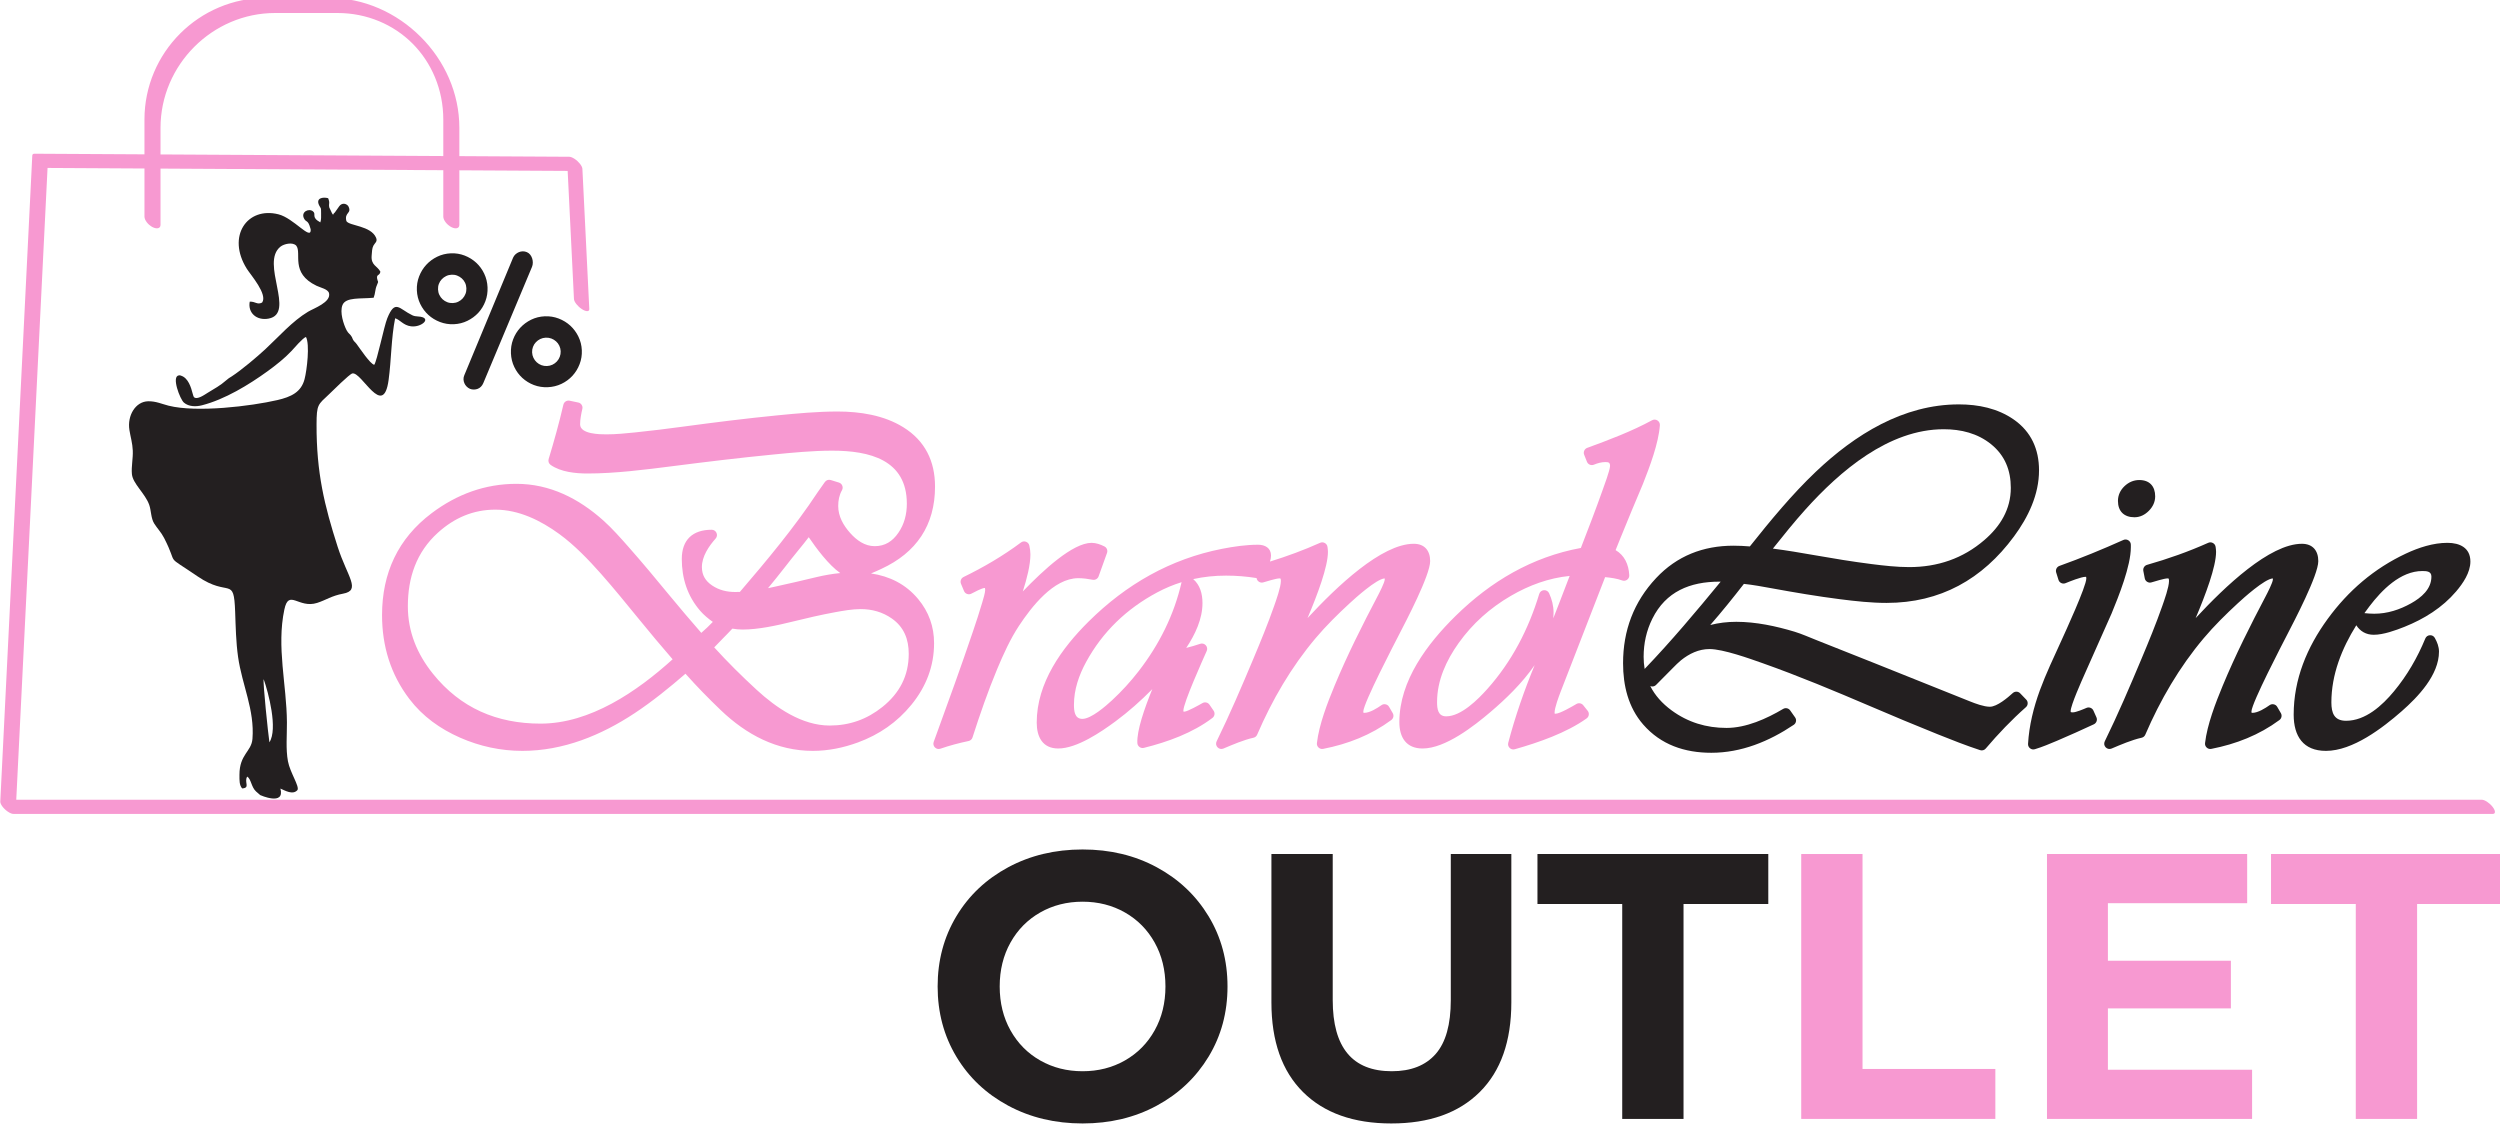 <?xml version="1.0" encoding="UTF-8" standalone="no"?>
<!-- Created with Inkscape (http://www.inkscape.org/) -->

<svg
   width="218.305mm"
   height="98.229mm"
   viewBox="0 0 218.305 98.229"
   version="1.1"
   id="svg416"
   inkscape:version="1.2.2 (b0a8486541, 2022-12-01)"
   sodipodi:docname="рисунка.svg"
   xmlns:inkscape="http://www.inkscape.org/namespaces/inkscape"
   xmlns:sodipodi="http://sodipodi.sourceforge.net/DTD/sodipodi-0.dtd"
   xmlns="http://www.w3.org/2000/svg"
   xmlns:svg="http://www.w3.org/2000/svg">
  <sodipodi:namedview
     id="namedview418"
     pagecolor="#ffffff"
     bordercolor="#000000"
     borderopacity="0.25"
     inkscape:showpageshadow="2"
     inkscape:pageopacity="0.0"
     inkscape:pagecheckerboard="0"
     inkscape:deskcolor="#d1d1d1"
     inkscape:document-units="mm"
     showgrid="false"
     inkscape:zoom="0.69664703"
     inkscape:cx="391.15935"
     inkscape:cy="528.24456"
     inkscape:window-width="1920"
     inkscape:window-height="995"
     inkscape:window-x="0"
     inkscape:window-y="0"
     inkscape:window-maximized="1"
     inkscape:current-layer="layer1" />
  <defs
     id="defs413" />
  <g
     inkscape:label="Слой 1"
     inkscape:groupmode="layer"
     id="layer1"
     transform="translate(-1.748,-8.615)">
    <g
       id="g14"
       transform="matrix(0.353,0,0,-0.353,-37.557,306.833)">
      <path
         d="m 257.119,768.369 c 0.033,-0.693 -0.788,-0.705 -1.835,-0.025 -1.046,0.679 -1.922,1.792 -1.956,2.485 l -1.559,31.701 -26.792,0.153 v -13.509 c -0.003,-0.866 -0.895,-1.107 -1.992,-0.539 -1.097,0.569 -1.984,1.732 -1.981,2.598 v 11.473 l -69.95,0.399 v -13.931 c -0.003,-0.866 -0.895,-1.107 -1.992,-0.539 -1.097,0.569 -1.984,1.732 -1.981,2.598 v 11.894 l -23.974,0.137 -7.741,-156.283 h 609.889 c 0.722,0.002 1.922,-0.783 2.679,-1.753 0.757,-0.97 0.785,-1.757 0.063,-1.759 H 114.786 c -0.361,-0.041 -0.916,0.155 -1.53,0.578 -1.049,0.724 -1.872,1.838 -1.84,2.488 l 7.915,159.801 0.003,-0.002 c 0.014,0.281 0.19,0.452 0.528,0.451 l 27.219,-0.155 v 8.606 c 0,8.298 3.379,15.826 8.822,21.27 5.453,5.453 13.005,8.838 21.34,8.838 h 15.399 c 8.748,0 16.824,-3.701 22.785,-9.662 5.893,-5.893 9.55,-13.868 9.55,-22.505 v -6.991 l 27.173,-0.155 c 0.333,-0.002 0.792,-0.169 1.308,-0.503 1.046,-0.679 1.923,-1.792 1.956,-2.485 l 1.706,-34.673 z m -106.065,38.238 69.95,-0.399 v 9.027 c 0,7.458 -2.926,14.114 -7.641,18.829 -4.646,4.646 -11.203,7.529 -18.548,7.529 h -15.399 c -7.759,0 -14.838,-3.2 -19.993,-8.354 -5.164,-5.164 -8.369,-12.268 -8.369,-20.063 z"
         style="fill:#f799d1;fill-opacity:1;fill-rule:nonzero;stroke:none"
         id="path16" />
      <path
         d="m 176.574,676.796 c 1.161,-3.264 3.556,-12.321 1.418,-15.606 -0.29,1.877 -1.663,14.956 -1.418,15.606 z m 14.018,113.001 c -2.405,1.321 -0.902,1.985 -1.826,2.735 -1.008,0.819 -3.028,-0.115 -2.225,-1.74 0.54,-1.091 0.985,-0.263 1.576,-2.424 0.055,-0.201 0.097,-0.295 0.094,-0.48 -0.032,-2.519 -4.243,2.961 -7.974,3.906 -7.752,1.964 -12.878,-5.437 -7.831,-13.478 0.939,-1.495 5.227,-6.352 3.777,-8.35 -1.225,-0.62 -1.599,0.278 -3.058,0.229 -0.525,-2.773 1.707,-4.753 4.665,-4.198 6.785,1.273 -2.174,13.808 2.962,17.818 0.862,0.673 3.014,1.175 3.883,0.221 1.445,-1.834 -1.602,-6.751 5.023,-9.92 0.995,-0.476 2.854,-0.827 3.086,-1.851 0.507,-2.234 -3.735,-3.696 -5.193,-4.569 -3.915,-2.344 -7.268,-6.212 -10.617,-9.314 -1.97,-1.824 -5.8,-5.078 -8.265,-6.68 -0.71,-0.462 -0.723,-0.394 -1.398,-0.997 -1.337,-1.194 -2.952,-2.098 -4.531,-3.051 -0.776,-0.468 -2.654,-1.854 -3.429,-1.069 l -0.136,0.299 c -0.067,0.198 -0.094,0.275 -0.152,0.505 -0.403,1.588 -1.107,3.942 -2.906,4.495 -0.437,0.134 -0.133,0.086 -0.507,0.058 -1.939,-0.149 0.277,-5.912 1.236,-6.729 1.21,-1.031 2.99,-1.035 4.45,-0.662 5.654,1.441 11.631,5.087 16.257,8.439 2.034,1.473 4.253,3.236 5.868,4.965 0.639,0.683 2.825,3.259 3.615,3.506 0.989,-1.827 0.236,-8.222 -0.353,-10.457 -0.841,-3.194 -3.296,-4.37 -6.739,-5.165 -6.475,-1.496 -19.893,-3.151 -26.902,-1.382 -1.663,0.42 -3.123,1.126 -5.043,1.091 -3.107,-0.056 -5.215,-3.5 -4.638,-7.123 0.275,-1.731 0.758,-3.222 0.833,-5.078 0.081,-1.977 -0.389,-3.952 -0.216,-5.822 0.218,-2.365 3.288,-4.798 4.277,-7.588 0.512,-1.442 0.405,-3.304 1.232,-4.625 0.821,-1.31 1.703,-2.114 2.465,-3.603 3.758,-7.341 -0.238,-3.67 8.285,-9.484 7.84,-5.348 8.954,0.301 9.28,-8.762 0.135,-3.743 0.199,-7.452 0.723,-11.151 0.986,-6.955 4.126,-13.097 3.559,-20.279 -0.251,-3.176 -3.218,-3.796 -3.218,-8.88 0,-1.401 -0.051,-2.567 0.673,-3.376 2.094,0.132 0.406,1.525 1.244,2.93 0.989,-0.612 0.992,-2.577 2.172,-3.666 0.186,-0.172 0.988,-0.842 1.05,-0.914 0.005,-0.006 6.153,-2.747 4.995,1.616 1.089,-0.462 3.075,-1.681 4.217,-0.366 0.549,0.897 -1.829,4.317 -2.354,7.119 -0.567,3.026 -0.229,6.511 -0.253,9.659 -0.07,9.308 -2.596,18.599 -0.638,27.868 1.101,5.212 3.488,0.172 8.106,1.647 2.205,0.704 3.591,1.768 6.394,2.28 4.562,0.834 1.084,4.13 -1.314,11.604 -3.276,10.212 -5.256,18.313 -5.219,30.287 0.016,4.968 0.335,4.84 3.115,7.466 0.788,0.744 5.01,4.97 5.734,5.127 2.322,0.503 7.642,-11.378 8.972,-1.632 0.685,5.019 0.639,10.384 1.617,15.278 1.211,-0.342 1.995,-1.75 3.937,-1.991 2.685,-0.334 5.414,2.222 1.734,2.436 -0.544,0.032 -0.971,0.086 -1.418,0.3 -3.267,1.561 -4.237,4.073 -6.194,-0.736 -0.803,-1.974 -2.545,-10.61 -3.229,-11.518 -1.019,0.21 -3.555,4.07 -4.376,5.166 -0.433,0.578 -0.562,0.506 -0.878,1.071 -0.187,0.336 -0.123,0.346 -0.263,0.613 -0.41,0.777 -0.857,0.818 -1.319,1.704 -0.746,1.426 -1.745,4.466 -1.013,6.242 0.827,2.006 4.489,1.474 7.709,1.797 0.467,1.216 0.282,1.9 0.811,3.128 0.497,1.155 0.211,0.629 0.046,1.602 -0.194,1.147 0.623,0.637 0.808,1.706 -0.75,1.46 -2.393,1.548 -2.158,4.04 0.076,0.805 0.07,1.737 0.427,2.404 0.382,0.715 1.074,0.989 0.662,1.962 -1.274,3.01 -6.659,2.911 -7.34,4.113 -0.59,2.266 1.483,1.807 0.448,3.732 -0.567,0.71 -1.607,0.802 -2.22,-0.055 l -1.093,-1.546 c -0.249,-0.239 -0.233,-0.133 -0.438,-0.563 -0.111,0.129 -0.069,0.061 -0.249,0.355 l -0.681,1.445 c -0.22,1.051 0.247,0.975 -0.286,2.304 -1.32,0.349 -3.09,0.039 -2.238,-1.742 0.471,-0.984 0.49,-0.331 0.496,-1.971 0.003,-0.785 0.058,-1.579 -0.189,-2.279"
         style="fill:#231f20;fill-opacity:1;fill-rule:evenodd;stroke:none"
         id="path18" />
      <path
         d="m 219.701,773.216 c 0.021,-0.489 0.128,-0.947 0.329,-1.358 0.202,-0.42 0.471,-0.784 0.808,-1.093 0.337,-0.309 0.723,-0.546 1.158,-0.711 0.427,-0.165 0.893,-0.233 1.381,-0.212 0.463,0.02 0.912,0.126 1.323,0.328 0.419,0.202 0.784,0.471 1.093,0.807 0.309,0.337 0.546,0.723 0.711,1.158 0.165,0.427 0.233,0.893 0.212,1.382 -0.02,0.48 -0.128,0.939 -0.329,1.35 -0.202,0.42 -0.471,0.784 -0.807,1.075 -0.336,0.3 -0.722,0.537 -1.157,0.702 -0.427,0.165 -0.884,0.233 -1.347,0.213 -0.488,-0.021 -0.947,-0.128 -1.358,-0.329 -0.419,-0.202 -0.784,-0.471 -1.093,-0.798 -0.31,-0.319 -0.547,-0.705 -0.712,-1.141 -0.165,-0.427 -0.233,-0.893 -0.212,-1.373 z m -5.235,-0.224 c -0.052,1.204 0.136,2.349 0.552,3.433 0.417,1.085 1.005,2.045 1.765,2.873 0.76,0.828 1.658,1.496 2.703,2.004 1.044,0.508 2.169,0.792 3.373,0.844 1.204,0.052 2.349,-0.135 3.424,-0.552 1.075,-0.417 2.027,-1.006 2.855,-1.766 0.828,-0.76 1.488,-1.667 1.987,-2.712 0.499,-1.045 0.775,-2.169 0.826,-3.374 0.052,-1.213 -0.126,-2.357 -0.534,-3.441 -0.408,-1.084 -0.988,-2.036 -1.748,-2.863 -0.76,-0.819 -1.659,-1.478 -2.695,-1.986 -1.036,-0.508 -2.16,-0.792 -3.364,-0.844 -1.204,-0.052 -2.349,0.136 -3.433,0.552 -1.085,0.417 -2.036,0.997 -2.864,1.748 -0.828,0.76 -1.496,1.658 -2.004,2.703 -0.508,1.045 -0.792,2.169 -0.844,3.382 z m 28.507,-15.352 c 0.021,-0.488 0.137,-0.947 0.338,-1.358 0.201,-0.42 0.47,-0.784 0.807,-1.093 0.337,-0.309 0.723,-0.546 1.158,-0.711 0.445,-0.164 0.893,-0.232 1.373,-0.212 0.489,0.021 0.939,0.128 1.367,0.33 0.42,0.202 0.784,0.47 1.093,0.807 0.309,0.336 0.546,0.723 0.711,1.158 0.165,0.427 0.241,0.893 0.221,1.382 -0.021,0.48 -0.136,0.938 -0.338,1.349 -0.202,0.42 -0.471,0.784 -0.807,1.076 -0.336,0.3 -0.722,0.537 -1.158,0.702 -0.444,0.164 -0.901,0.232 -1.39,0.211 -0.48,-0.02 -0.921,-0.127 -1.35,-0.329 -0.419,-0.202 -0.784,-0.471 -1.093,-0.799 -0.31,-0.319 -0.547,-0.705 -0.712,-1.141 -0.165,-0.427 -0.241,-0.893 -0.221,-1.373 z m -5.235,-0.224 c -0.052,1.204 0.127,2.348 0.535,3.432 0.408,1.084 0.996,2.044 1.756,2.872 0.769,0.829 1.667,1.496 2.703,2.004 1.045,0.508 2.169,0.792 3.373,0.844 1.204,0.052 2.357,-0.135 3.441,-0.552 1.093,-0.416 2.045,-1.005 2.881,-1.765 0.828,-0.76 1.496,-1.667 2.004,-2.711 0.508,-1.045 0.792,-2.169 0.844,-3.373 0.052,-1.213 -0.135,-2.357 -0.552,-3.441 -0.417,-1.085 -1.005,-2.045 -1.765,-2.873 -0.769,-0.829 -1.667,-1.496 -2.72,-1.996 -1.045,-0.499 -2.178,-0.775 -3.382,-0.827 -1.204,-0.052 -2.348,0.127 -3.432,0.535 -1.075,0.408 -2.027,0.997 -2.864,1.757 -0.828,0.76 -1.496,1.667 -1.995,2.712 -0.499,1.045 -0.775,2.169 -0.827,3.382 z m -6.843,-7.391 c -0.143,-0.339 -0.331,-0.626 -0.566,-0.863 -0.234,-0.238 -0.498,-0.415 -0.799,-0.533 -0.301,-0.117 -0.622,-0.175 -0.954,-0.18 -0.332,-0.005 -0.658,0.051 -0.978,0.177 -0.321,0.143 -0.6,0.341 -0.838,0.585 -0.237,0.243 -0.415,0.515 -0.542,0.816 -0.127,0.3 -0.201,0.612 -0.215,0.943 -0.014,0.332 0.05,0.666 0.193,1.005 l 12.075,29.101 c 0.143,0.321 0.342,0.6 0.594,0.83 0.252,0.229 0.533,0.407 0.842,0.534 0.309,0.127 0.639,0.193 0.979,0.199 0.341,0.006 0.676,-0.067 1.014,-0.21 0.321,-0.144 0.592,-0.351 0.805,-0.621 0.213,-0.271 0.374,-0.579 0.485,-0.923 0.111,-0.345 0.161,-0.693 0.159,-1.051 -0.002,-0.358 -0.066,-0.702 -0.193,-1.022 z"
         style="fill:#231f20;fill-opacity:1;fill-rule:nonzero;stroke:none"
         id="path20" />
      <g
         id="g22">
        <path
           d="m 379.144,566.899 c -6.802,0 -12.934,1.467 -18.395,4.4 -5.461,2.933 -9.736,6.974 -12.825,12.123 -3.089,5.149 -4.634,10.937 -4.634,17.365 0,6.428 1.545,12.216 4.634,17.365 3.089,5.149 7.364,9.189 12.825,12.123 5.461,2.933 11.592,4.4 18.395,4.4 6.803,0 12.919,-1.466 18.348,-4.4 5.429,-2.933 9.704,-6.974 12.825,-12.123 3.12,-5.149 4.681,-10.937 4.681,-17.365 0,-6.428 -1.56,-12.216 -4.681,-17.365 -3.12,-5.149 -7.395,-9.19 -12.825,-12.123 -5.429,-2.933 -11.546,-4.4 -18.348,-4.4 z m 0,12.918 c 3.869,0 7.364,0.889 10.485,2.668 3.12,1.779 5.57,4.259 7.348,7.442 1.779,3.183 2.668,6.802 2.668,10.859 0,4.056 -0.889,7.676 -2.668,10.859 -1.778,3.183 -4.228,5.663 -7.348,7.442 -3.12,1.779 -6.615,2.668 -10.485,2.668 -3.869,0 -7.364,-0.889 -10.485,-2.668 -3.12,-1.779 -5.57,-4.259 -7.349,-7.442 -1.779,-3.183 -2.668,-6.803 -2.668,-10.859 0,-4.057 0.889,-7.676 2.668,-10.859 1.779,-3.183 4.228,-5.664 7.349,-7.442 3.12,-1.778 6.615,-2.668 10.485,-2.668"
           style="fill:#231f20;fill-opacity:1;fill-rule:nonzero;stroke:none"
           id="path24" />
        <path
           d="m 455.532,566.899 c -9.361,0 -16.647,2.59 -21.858,7.77 -5.211,5.18 -7.816,12.575 -7.816,22.186 v 36.696 h 15.165 v -36.134 c 0,-11.733 4.868,-17.599 14.604,-17.599 4.743,0 8.363,1.42 10.859,4.26 2.496,2.84 3.744,7.286 3.744,13.34 v 36.134 h 14.978 v -36.696 c 0,-9.611 -2.606,-17.006 -7.816,-22.186 -5.211,-5.18 -12.497,-7.77 -21.858,-7.77"
           style="fill:#231f20;fill-opacity:1;fill-rule:nonzero;stroke:none"
           id="path26" />
        <path
           d="m 512.637,621.194 h -20.969 v 12.357 h 57.103 V 621.194 H 527.802 v -53.172 h -15.165 z"
           style="fill:#231f20;fill-opacity:1;fill-rule:nonzero;stroke:none"
           id="path28" />
      </g>
      <path
         d="m 556.916,633.551 h 15.165 v -53.172 h 32.858 V 568.023 H 556.916 Z"
         style="fill:#f799d1;fill-opacity:1;fill-rule:nonzero;stroke:none"
         id="path30" />
      <path
         d="m 668.448,580.192 v -12.169 h -50.738 v 65.528 h 49.521 v -12.169 h -34.449 v -14.229 h 30.424 v -11.795 h -30.424 v -15.165 z"
         style="fill:#f799d1;fill-opacity:1;fill-rule:nonzero;stroke:none"
         id="path32" />
      <path
         d="m 694.099,621.194 h -20.969 v 12.357 h 57.103 v -12.357 h -20.969 v -53.172 h -15.165 z"
         style="fill:#f799d1;fill-opacity:1;fill-rule:nonzero;stroke:none"
         id="path34" />
      <path
         d="m 549.909,709.102 c 3.415,-0.442 6.836,-1.018 10.214,-1.614 4.729,-0.834 9.487,-1.619 14.252,-2.221 3.011,-0.38 6.199,-0.741 9.236,-0.741 7.019,0 13.273,2.099 18.605,6.686 3.954,3.401 6.547,7.611 6.547,12.915 0,4.34 -1.454,8.014 -4.851,10.773 -3.366,2.733 -7.471,3.728 -11.748,3.728 -13.607,0 -25.655,-10.338 -34.237,-19.888 -2.758,-3.069 -5.42,-6.382 -8.018,-9.638 z m 146.326,-15.964 c 0.809,-0.086 1.628,-0.146 2.425,-0.146 3.253,0 6.31,0.998 9.127,2.579 2.503,1.405 5.02,3.494 5.02,6.606 0,1.308 -1.147,1.378 -2.241,1.378 -5.434,0 -10.033,-4.721 -13.082,-8.723 -0.424,-0.556 -0.841,-1.121 -1.25,-1.694 z m -2.011,-3.004 c -3.597,-5.755 -6.163,-12.221 -6.163,-19.067 0,-2.663 0.713,-4.556 3.634,-4.556 4.822,0 8.954,3.795 11.841,7.275 3.265,3.936 5.816,8.356 7.761,13.079 0.196,0.475 0.617,0.777 1.129,0.808 0.512,0.032 0.968,-0.215 1.221,-0.662 0.585,-1.033 1.034,-2.189 1.034,-3.391 0,-5.784 -5.181,-11.207 -9.235,-14.756 -4.736,-4.146 -12.107,-9.799 -18.733,-9.799 -5.626,0 -7.979,3.65 -7.979,8.96 0,8.764 3.297,16.674 8.412,23.683 5.107,7 11.504,12.491 19.354,16.166 3.164,1.481 6.739,2.654 10.265,2.654 3.053,0 5.684,-1.225 5.684,-4.624 0,-2.721 -1.836,-5.409 -3.529,-7.4 -3.411,-4.01 -7.9,-6.798 -12.751,-8.743 -2.198,-0.881 -5.235,-1.977 -7.627,-1.977 -1.937,0 -3.373,0.887 -4.317,2.35 z m -39.732,1.78 c 7.235,7.805 18.309,18.38 26.277,18.38 2.675,0 4.056,-1.696 4.056,-4.291 0,-3.493 -6.013,-14.919 -7.658,-18.116 -1.185,-2.304 -8.777,-16.871 -8.878,-19.056 0,-0.072 0.007,-0.246 0.037,-0.34 0.062,-0.015 0.158,-0.018 0.203,-0.018 1.365,0 3.175,1.142 4.247,1.899 0.311,0.219 0.662,0.29 1.034,0.209 0.372,-0.081 0.662,-0.291 0.853,-0.62 l 0.902,-1.55 c 0.338,-0.579 0.187,-1.312 -0.351,-1.711 -5.005,-3.71 -10.763,-5.951 -16.85,-7.138 -0.423,-0.083 -0.823,0.031 -1.14,0.324 -0.317,0.292 -0.461,0.683 -0.412,1.111 0.526,4.566 2.619,9.964 4.37,14.192 3.125,7.543 6.86,14.963 10.66,22.185 0.359,0.682 1.744,3.354 1.752,4.098 0,0.057 -0.003,0.166 -0.017,0.258 -2.021,-0.112 -7.29,-4.886 -8.653,-6.143 -2.942,-2.716 -5.857,-5.587 -8.44,-8.65 -6.03,-7.15 -10.758,-15.284 -14.451,-23.86 -0.172,-0.399 -0.495,-0.667 -0.92,-0.761 -2.4,-0.531 -5.159,-1.712 -7.42,-2.673 -0.513,-0.218 -1.079,-0.101 -1.463,0.304 -0.384,0.405 -0.471,0.977 -0.226,1.477 3.251,6.636 6.189,13.52 9.051,20.332 1.819,4.33 3.632,8.73 5.183,13.164 0.497,1.42 1.659,4.67 1.659,6.16 0,0.123 -0.015,0.517 -0.102,0.619 -0.051,0.031 -0.201,0.034 -0.255,0.034 -0.822,-0.01 -3.162,-0.748 -3.992,-0.988 -0.366,-0.106 -0.722,-0.058 -1.047,0.141 -0.326,0.199 -0.53,0.494 -0.602,0.868 l -0.353,1.824 c -0.13,0.669 0.271,1.322 0.927,1.508 5.155,1.468 10.23,3.257 15.124,5.448 0.39,0.175 0.801,0.156 1.174,-0.052 0.373,-0.209 0.604,-0.55 0.659,-0.974 0.051,-0.393 0.109,-0.814 0.109,-1.209 0,-3.675 -2.594,-10.59 -5.048,-16.383 z m -13.936,34.151 c 2.529,0 3.919,-1.546 3.919,-4.036 0,-1.388 -0.587,-2.589 -1.555,-3.568 -0.981,-0.994 -2.168,-1.606 -3.58,-1.606 -2.553,0 -4.075,1.47 -4.075,4.037 0,1.436 0.588,2.671 1.623,3.656 1.02,0.969 2.256,1.518 3.668,1.518 z M 627.395,702.114 c -0.047,0.007 -0.106,0.009 -0.138,0.009 -1.093,0 -3.935,-1.156 -4.963,-1.572 -0.352,-0.142 -0.708,-0.132 -1.051,0.03 -0.342,0.162 -0.577,0.431 -0.69,0.794 l -0.569,1.824 c -0.209,0.67 0.147,1.385 0.808,1.623 5.354,1.922 10.625,4.088 15.816,6.415 0.417,0.187 0.864,0.153 1.248,-0.096 0.384,-0.248 0.598,-0.642 0.598,-1.099 v -0.628 c 0,-4.616 -3.003,-12.089 -4.764,-16.366 -2.26,-5.037 -4.489,-10.091 -6.726,-15.138 -0.628,-1.417 -3.399,-7.583 -3.399,-9.022 0,-0.052 -0.002,-0.175 0.024,-0.223 0.092,-0.069 0.403,-0.076 0.51,-0.076 0.787,0 2.659,0.796 3.384,1.109 0.656,0.284 1.423,-0.015 1.715,-0.668 l 0.746,-1.668 c 0.292,-0.653 0.004,-1.422 -0.645,-1.723 -2.994,-1.387 -6.005,-2.759 -9.044,-4.046 -1.786,-0.756 -3.689,-1.561 -5.547,-2.12 -0.423,-0.127 -0.843,-0.047 -1.189,0.227 -0.346,0.273 -0.521,0.664 -0.496,1.103 0.264,4.526 1.368,8.994 2.922,13.242 1.492,4.079 3.514,8.316 5.314,12.274 0.914,2.011 6.179,13.453 6.179,15.386 0,0.086 -0.008,0.294 -0.043,0.408 z M 518.181,679.332 c 6.558,6.844 12.781,14.244 18.809,21.591 -0.1,0.002 -0.2,0.003 -0.3,0.003 -7.28,0 -13.262,-2.445 -16.599,-9.159 -1.472,-2.962 -2.159,-6.12 -2.159,-9.421 0,-1.049 0.084,-2.052 0.249,-3.013 z m 24.554,21.041 c -2.671,-3.434 -5.433,-6.875 -8.32,-10.172 2.086,0.54 4.249,0.79 6.452,0.79 4.826,0 9.801,-1.061 14.403,-2.449 1.718,-0.518 3.735,-1.418 5.42,-2.079 4.816,-1.888 9.621,-3.804 14.423,-5.727 l 23.559,-9.435 c 1.356,-0.543 3.432,-1.319 4.908,-1.319 1.785,0 4.439,2.261 5.668,3.384 0.524,0.478 1.335,0.452 1.827,-0.059 l 1.491,-1.55 c 0.257,-0.267 0.38,-0.591 0.365,-0.961 -0.015,-0.37 -0.164,-0.683 -0.441,-0.928 -3.561,-3.146 -6.856,-6.605 -9.932,-10.224 -0.352,-0.414 -0.889,-0.565 -1.405,-0.396 -3.505,1.149 -7,2.535 -10.424,3.904 -5.595,2.237 -11.154,4.577 -16.695,6.945 -8.767,3.745 -17.684,7.481 -26.673,10.662 -3.196,1.131 -9.765,3.494 -13.143,3.494 -2.666,0 -5.021,-1.15 -7.066,-2.792 -0.647,-0.519 -1.333,-1.238 -1.926,-1.823 -1.42,-1.401 -2.821,-2.825 -4.215,-4.25 -0.287,-0.293 -0.654,-0.427 -1.061,-0.388 -0.134,0.013 -0.26,0.043 -0.376,0.09 1.165,-2.302 2.939,-4.293 5.278,-6.009 4.035,-2.962 8.584,-4.337 13.584,-4.337 4.859,0 9.904,2.27 14.005,4.702 0.589,0.349 1.344,0.188 1.738,-0.372 l 1.216,-1.726 c 0.211,-0.299 0.284,-0.632 0.217,-0.992 -0.066,-0.36 -0.254,-0.645 -0.558,-0.849 -6.094,-4.093 -12.953,-6.912 -20.386,-6.912 -6.573,0 -12.482,1.968 -16.858,7.002 -3.689,4.245 -4.97,9.642 -4.97,15.159 0,8.086 2.64,15.16 8.182,21.062 5.144,5.478 11.631,8.004 19.119,8.004 1.355,0 2.711,-0.068 4.062,-0.179 5.02,6.314 10.466,12.914 16.3,18.454 9.69,9.2 21.63,16.68 35.406,16.68 4.795,0 9.587,-0.966 13.578,-3.747 4.321,-3.012 6.249,-7.371 6.249,-12.569 0,-6.017 -2.675,-11.577 -6.18,-16.332 -7.837,-10.632 -18.258,-16.461 -31.537,-16.461 -3.789,0 -7.724,0.429 -11.479,0.909 -5.648,0.721 -11.286,1.676 -16.886,2.702 -2.246,0.411 -4.625,0.854 -6.92,1.093"
         style="fill:#231f20;fill-opacity:1;fill-rule:evenodd;stroke:none"
         id="path36" />
      <path
         d="m 277.734,681.721 c -2.855,3.278 -5.633,6.633 -8.385,9.995 -3.051,3.728 -6.129,7.537 -9.323,11.142 -3.069,3.463 -6.558,7.1 -10.306,9.834 -4.598,3.354 -10.034,6.045 -15.843,6.045 -5.472,0 -10.14,-2.03 -14.187,-5.684 -5.335,-4.817 -7.454,-11.106 -7.454,-18.213 0,-6.293 2.277,-11.814 6.204,-16.697 6.822,-8.483 15.802,-12.339 26.638,-12.339 12.251,0 23.841,7.939 32.656,15.917 z m 10.29,2.945 c 3.321,-3.655 6.84,-7.136 10.473,-10.479 4.845,-4.459 11.226,-8.854 18.082,-8.854 4.906,0 9.224,1.529 13.049,4.597 4.233,3.393 6.513,7.69 6.513,13.141 0,3.602 -1.165,6.611 -4.153,8.718 -2.318,1.635 -4.937,2.35 -7.759,2.35 -2.005,0 -4.312,-0.407 -6.282,-0.767 -3.567,-0.653 -7.126,-1.485 -10.647,-2.353 -3.799,-0.937 -8.334,-1.941 -12.26,-1.941 -0.849,0 -1.693,0.078 -2.527,0.227 -0.754,-0.821 -1.576,-1.631 -2.338,-2.418 z m 207.564,7.189 c 0.571,1.467 1.139,2.935 1.708,4.4 0.785,2.023 1.547,4.063 2.338,6.087 -5.17,-0.513 -10.022,-2.295 -14.542,-4.926 -5.128,-2.985 -9.487,-6.857 -12.931,-11.692 -3.052,-4.284 -5.328,-9.231 -5.328,-14.58 0,-1.692 0.218,-3.535 2.261,-3.535 3.712,0 7.894,4.219 10.165,6.762 6.076,6.803 10.218,14.814 12.847,23.517 0.161,0.531 0.611,0.889 1.165,0.927 0.554,0.038 1.048,-0.256 1.28,-0.761 0.693,-1.511 1.1,-3.115 1.1,-4.783 0,-0.474 -0.02,-0.946 -0.06,-1.416 z m 15.41,16.874 c 2.192,-1.298 3.235,-3.507 3.382,-6.206 0.024,-0.456 -0.167,-0.86 -0.535,-1.129 -0.369,-0.269 -0.812,-0.329 -1.238,-0.166 -1.204,0.458 -2.797,0.68 -4.2,0.815 l -11.017,-28.378 c -0.445,-1.184 -1.485,-3.912 -1.485,-5.169 0,-0.05 0.003,-0.15 0.017,-0.223 0.073,-0.014 0.173,-0.017 0.223,-0.017 1.057,0 4.244,1.859 5.153,2.403 0.566,0.339 1.284,0.209 1.695,-0.306 l 1.098,-1.373 c 0.233,-0.292 0.326,-0.629 0.274,-0.998 -0.051,-0.37 -0.232,-0.669 -0.536,-0.886 -5.026,-3.587 -11.868,-5.955 -17.764,-7.628 -0.465,-0.132 -0.929,-0.014 -1.274,0.325 -0.345,0.338 -0.472,0.8 -0.349,1.268 1.72,6.547 3.958,12.96 6.534,19.218 -3.099,-4.498 -7.254,-8.473 -10.913,-11.584 -4.078,-3.468 -11.169,-9.041 -16.816,-9.041 -4.042,0 -5.742,2.741 -5.742,6.527 0,10.249 6.929,19.401 13.907,26.259 8.708,8.558 18.941,14.607 30.996,16.822 1.835,4.729 3.663,9.478 5.356,14.257 0.392,1.107 1.819,4.912 1.86,6.003 0,0.855 -0.33,0.985 -1.162,0.985 -0.97,0 -1.945,-0.279 -2.835,-0.646 -0.336,-0.139 -0.675,-0.137 -1.009,0.005 -0.335,0.142 -0.572,0.384 -0.707,0.722 l -0.686,1.726 c -0.136,0.341 -0.128,0.685 0.022,1.02 0.15,0.335 0.402,0.569 0.746,0.694 5.314,1.938 11.053,4.115 16.025,6.825 0.431,0.235 0.921,0.217 1.334,-0.048 0.414,-0.266 0.633,-0.704 0.599,-1.194 -0.315,-4.464 -2.534,-10.308 -4.18,-14.481 -1.878,-4.46 -3.755,-8.91 -5.563,-13.399 l -1.21,-3.002 z m -107.364,-7.934 c -2.07,-0.645 -4.089,-1.487 -6.051,-2.538 -7.533,-4.033 -13.486,-9.716 -17.574,-17.224 -1.766,-3.243 -2.998,-6.809 -2.998,-10.536 0,-1.54 0.15,-3.516 2.084,-3.516 2.189,0 5.833,3.212 7.33,4.596 2.39,2.21 4.59,4.621 6.582,7.196 5.098,6.587 8.768,13.909 10.628,22.023 z m -7.243,-26.458 c -2.828,-2.874 -5.85,-5.559 -9.083,-7.953 -3.557,-2.633 -9.567,-6.73 -14.177,-6.73 -3.886,0 -5.33,2.876 -5.33,6.41 0,9.821 6.168,18.39 12.864,25.019 9.262,9.17 20.199,15.462 33.017,17.97 2.89,0.566 5.932,1.005 8.882,1.005 1.712,0 3.193,-0.801 3.193,-2.683 0,-0.458 -0.1,-0.966 -0.256,-1.482 4.218,1.304 8.369,2.835 12.397,4.639 0.39,0.175 0.801,0.156 1.175,-0.052 0.373,-0.209 0.604,-0.55 0.659,-0.974 0.051,-0.393 0.109,-0.814 0.109,-1.209 0,-3.675 -2.594,-10.59 -5.048,-16.383 7.235,7.805 18.309,18.38 26.277,18.38 2.674,0 4.056,-1.696 4.056,-4.291 0,-3.493 -6.013,-14.919 -7.658,-18.116 -1.185,-2.304 -8.777,-16.871 -8.878,-19.056 0,-0.072 0.007,-0.246 0.037,-0.34 0.062,-0.015 0.158,-0.018 0.203,-0.018 1.365,0 3.175,1.142 4.247,1.899 0.311,0.219 0.662,0.29 1.034,0.209 0.372,-0.081 0.661,-0.291 0.853,-0.62 l 0.902,-1.55 c 0.338,-0.579 0.187,-1.312 -0.351,-1.711 -5.004,-3.71 -10.762,-5.951 -16.85,-7.138 -0.423,-0.083 -0.824,0.031 -1.14,0.324 -0.317,0.292 -0.461,0.683 -0.412,1.111 0.525,4.566 2.619,9.964 4.37,14.192 3.125,7.543 6.86,14.963 10.66,22.185 0.359,0.682 1.744,3.354 1.752,4.098 0,0.057 -0.003,0.166 -0.017,0.258 -2.021,-0.112 -7.29,-4.886 -8.653,-6.143 -2.942,-2.716 -5.857,-5.587 -8.44,-8.65 -6.03,-7.15 -10.757,-15.284 -14.451,-23.86 -0.172,-0.399 -0.495,-0.667 -0.92,-0.761 -2.4,-0.531 -5.159,-1.712 -7.42,-2.673 -0.513,-0.218 -1.079,-0.101 -1.463,0.304 -0.384,0.405 -0.471,0.977 -0.226,1.477 3.251,6.636 6.189,13.52 9.051,20.332 1.819,4.33 3.632,8.73 5.183,13.164 0.497,1.42 1.659,4.67 1.659,6.16 0,0.123 -0.015,0.517 -0.102,0.619 -0.051,0.031 -0.201,0.034 -0.255,0.034 -0.822,-0.01 -3.162,-0.748 -3.992,-0.988 -0.366,-0.106 -0.722,-0.058 -1.047,0.141 -0.326,0.199 -0.53,0.494 -0.602,0.868 l -0.012,0.059 c -2.504,0.406 -5.031,0.606 -7.569,0.606 -2.768,0 -5.475,-0.28 -8.108,-0.86 1.704,-1.46 2.296,-3.653 2.296,-5.932 0,-3.924 -1.804,-7.771 -4.02,-11.091 1.192,0.285 2.375,0.655 3.454,1.015 0.503,0.168 1.027,0.031 1.384,-0.362 0.357,-0.393 0.443,-0.927 0.227,-1.412 -0.89,-2.004 -5.772,-12.83 -5.772,-14.769 0,-0.05 0.003,-0.15 0.017,-0.223 0.073,-0.014 0.173,-0.017 0.22,-0.017 0.802,0.028 3.767,1.706 4.49,2.121 0.594,0.341 1.346,0.169 1.733,-0.396 l 1.02,-1.491 c 0.394,-0.576 0.268,-1.359 -0.288,-1.781 -4.867,-3.704 -11.071,-5.95 -16.956,-7.409 -0.393,-0.098 -0.77,-0.022 -1.095,0.219 -0.325,0.241 -0.506,0.581 -0.527,0.984 -0.158,3.046 1.745,8.528 3.696,13.323 z m -41.403,25.012 c -0.04,0.006 -0.09,0.007 -0.115,0.007 -0.635,-0.028 -2.658,-1.087 -3.232,-1.395 -0.338,-0.181 -0.697,-0.207 -1.057,-0.079 -0.361,0.128 -0.622,0.376 -0.77,0.73 l -0.745,1.785 c -0.268,0.641 0.011,1.377 0.635,1.681 4.971,2.421 9.774,5.232 14.207,8.542 0.366,0.273 0.807,0.337 1.235,0.18 0.428,-0.158 0.723,-0.492 0.825,-0.937 0.165,-0.72 0.269,-1.456 0.269,-2.195 0,-2.596 -0.857,-5.98 -1.882,-9.161 5.067,5.269 12.364,12.02 17.01,12.02 1.111,0 2.206,-0.389 3.185,-0.889 0.591,-0.301 0.861,-0.985 0.637,-1.61 l -2.079,-5.786 c -0.219,-0.61 -0.838,-0.964 -1.476,-0.844 -1.15,0.218 -2.37,0.389 -3.542,0.389 -6.141,0 -11.639,-7.186 -14.659,-11.752 -2.16,-3.267 -3.912,-7.129 -5.417,-10.737 -2.301,-5.517 -4.27,-11.224 -6.1,-16.913 -0.148,-0.461 -0.505,-0.782 -0.979,-0.881 -2.354,-0.493 -4.687,-1.113 -6.962,-1.898 -0.489,-0.168 -0.998,-0.049 -1.361,0.32 -0.362,0.368 -0.473,0.88 -0.297,1.366 l 0.628,1.726 c 3.097,8.52 6.206,17.064 9.103,25.655 0.795,2.357 1.588,4.734 2.281,7.123 0.196,0.675 0.718,2.361 0.718,3.045 0,0.104 -0.011,0.377 -0.061,0.507 z m -43.586,12.572 c -0.808,-1.058 -1.636,-2.101 -2.486,-3.126 -1.189,-1.433 -2.339,-2.922 -3.489,-4.386 -1.342,-1.71 -2.702,-3.422 -4.097,-5.099 0.603,0.128 1.199,0.261 1.776,0.386 3.424,0.74 6.838,1.547 10.245,2.363 1.928,0.461 3.881,0.799 5.849,0.991 -2.939,2.06 -5.937,6.156 -7.797,8.873 z m 15.409,-8.964 c 4.529,-0.669 8.563,-2.608 11.665,-6.337 2.625,-3.156 3.932,-6.815 3.932,-10.92 0,-5.72 -1.986,-10.778 -5.59,-15.205 -3.536,-4.343 -7.998,-7.423 -13.257,-9.348 -3.585,-1.313 -7.315,-2.081 -11.141,-2.081 -8.908,0 -16.432,4.008 -22.757,10.053 -3.03,2.896 -5.966,5.896 -8.751,9.03 -3.983,-3.446 -8.176,-6.848 -12.552,-9.744 -8.321,-5.505 -17.69,-9.339 -27.792,-9.339 -5.361,0 -10.511,1.111 -15.416,3.269 -4.934,2.171 -9.26,5.255 -12.54,9.566 -4.639,6.098 -6.76,13.093 -6.76,20.742 0,10.401 3.945,18.958 12.292,25.234 6.206,4.665 13.175,7.246 20.953,7.246 8.277,0 15.405,-3.629 21.488,-9.062 2.202,-1.967 4.319,-4.372 6.273,-6.585 3.417,-3.872 6.731,-7.853 10.011,-11.843 2.604,-3.167 5.264,-6.285 7.957,-9.377 0.955,0.845 1.978,1.778 2.848,2.711 -1.134,0.804 -2.23,1.714 -3.118,2.741 -3.153,3.648 -4.556,8.019 -4.556,12.822 0,4.751 2.689,7.234 7.39,7.234 0.527,0 0.978,-0.292 1.194,-0.773 0.217,-0.481 0.135,-1.012 -0.215,-1.406 -1.688,-1.9 -3.397,-4.41 -3.397,-7.056 0,-1.994 0.884,-3.438 2.523,-4.545 1.714,-1.157 3.645,-1.619 5.701,-1.619 0.388,0 0.779,0.011 1.169,0.023 6.669,7.772 13.591,16.073 19.217,24.614 0.011,0.016 0.02,0.03 0.031,0.045 0.6,0.833 1.185,1.68 1.777,2.519 0.333,0.472 0.907,0.668 1.459,0.496 l 2.021,-0.628 c 0.392,-0.122 0.679,-0.388 0.829,-0.77 0.151,-0.382 0.123,-0.772 -0.08,-1.129 -0.68,-1.194 -0.927,-2.541 -0.927,-3.903 0,-2.576 1.291,-4.806 2.964,-6.681 1.584,-1.776 3.594,-3.25 6.064,-3.25 2.57,0 4.417,1.217 5.845,3.296 1.482,2.156 2.104,4.599 2.104,7.203 0,10.882 -9.232,13.127 -18.483,13.127 -4.795,0 -9.844,-0.497 -14.615,-0.961 -8.344,-0.811 -16.684,-1.829 -25,-2.893 -6.731,-0.86 -14.092,-1.795 -20.881,-1.795 -2.973,0 -6.626,0.36 -9.129,2.121 -0.47,0.33 -0.667,0.9 -0.5,1.45 1.343,4.443 2.599,8.929 3.646,13.452 0.161,0.694 0.849,1.133 1.547,0.986 l 2.138,-0.451 c 0.357,-0.076 0.637,-0.27 0.834,-0.578 0.196,-0.308 0.254,-0.644 0.171,-1 -0.279,-1.202 -0.554,-2.584 -0.554,-3.822 0,-2.457 4.971,-2.476 6.517,-2.476 2.319,0 4.757,0.242 7.063,0.475 3.969,0.399 7.935,0.905 11.888,1.436 7.791,1.047 15.61,2.035 23.434,2.801 4.848,0.475 9.902,0.938 14.775,0.938 5.57,0 11.457,-0.904 16.265,-3.884 5.388,-3.338 7.858,-8.4 7.858,-14.688 0,-9.58 -4.625,-16.353 -13.275,-20.353 -0.664,-0.307 -1.578,-0.73 -2.557,-1.13"
         style="fill:#f799d1;fill-opacity:1;fill-rule:evenodd;stroke:none"
         id="path38" />
    </g>
  </g>
</svg>
